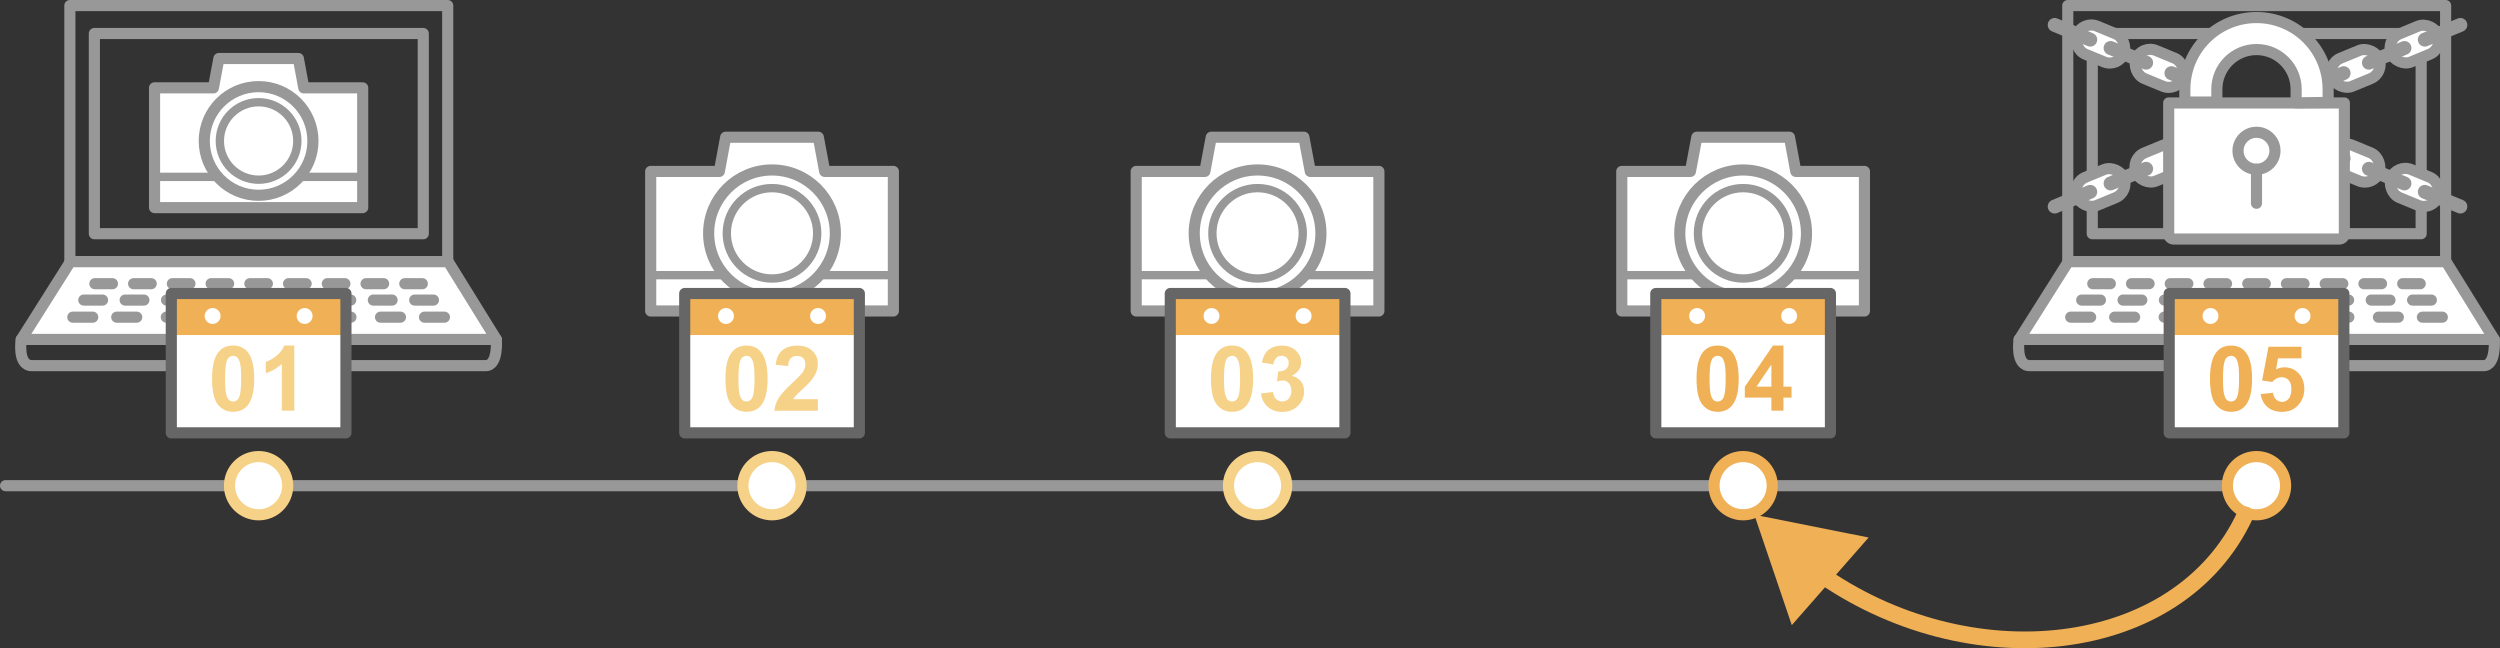 <?xml version="1.0" encoding="UTF-8"?><svg id="b" xmlns="http://www.w3.org/2000/svg" viewBox="0 0 449.06 116.43" width="449.06" height="116.43"><rect x="0" y="0" width="449.06" height="116.43" fill="#333333" stroke="none"/><g id="c"><rect x="371.42" y="1" width="67.87" height="46.01" style="fill:none; stroke:#989898; stroke-linecap:round; stroke-linejoin:round; stroke-width:2px;"/><rect x="375.82" y="6.02" width="59.08" height="35.96" style="fill:none; stroke:#989898; stroke-linecap:round; stroke-linejoin:round; stroke-width:2px;"/><path d="m446.11,65.68h-81.51c-2.66,0-1.92-4.71-1.92-4.71h85.34s.41,4.71-1.92,4.71Z" style="fill:none; stroke:#989898; stroke-linecap:round; stroke-linejoin:round; stroke-width:2px;"/><polygon points="439.38 47.01 371.51 47.01 362.69 60.97 448.03 60.97 439.38 47.01" style="fill:#fff; stroke:#989898; stroke-linecap:round; stroke-linejoin:round; stroke-width:2px;"/><line x1="379.07" y1="50.96" x2="375.91" y2="50.96" style="fill:none; stroke:#989898; stroke-linecap:round; stroke-linejoin:round; stroke-width:2px;"/><line x1="386.03" y1="50.96" x2="382.87" y2="50.96" style="fill:none; stroke:#989898; stroke-linecap:round; stroke-linejoin:round; stroke-width:2px;"/><line x1="392.99" y1="50.96" x2="389.83" y2="50.96" style="fill:none; stroke:#989898; stroke-linecap:round; stroke-linejoin:round; stroke-width:2px;"/><line x1="399.94" y1="50.96" x2="396.79" y2="50.96" style="fill:none; stroke:#989898; stroke-linecap:round; stroke-linejoin:round; stroke-width:2px;"/><line x1="406.9" y1="50.96" x2="403.75" y2="50.96" style="fill:none; stroke:#989898; stroke-linecap:round; stroke-linejoin:round; stroke-width:2px;"/><line x1="413.86" y1="50.96" x2="410.7" y2="50.96" style="fill:none; stroke:#989898; stroke-linecap:round; stroke-linejoin:round; stroke-width:2px;"/><line x1="420.82" y1="50.96" x2="417.66" y2="50.96" style="fill:none; stroke:#989898; stroke-linecap:round; stroke-linejoin:round; stroke-width:2px;"/><line x1="427.78" y1="50.96" x2="424.62" y2="50.96" style="fill:none; stroke:#989898; stroke-linecap:round; stroke-linejoin:round; stroke-width:2px;"/><line x1="434.73" y1="50.96" x2="431.58" y2="50.96" style="fill:none; stroke:#989898; stroke-linecap:round; stroke-linejoin:round; stroke-width:2px;"/><line x1="377.29" y1="53.9" x2="373.92" y2="53.9" style="fill:none; stroke:#989898; stroke-linecap:round; stroke-linejoin:round; stroke-width:2px;"/><line x1="384.72" y1="53.9" x2="381.35" y2="53.9" style="fill:none; stroke:#989898; stroke-linecap:round; stroke-linejoin:round; stroke-width:2px;"/><line x1="392.15" y1="53.9" x2="388.78" y2="53.9" style="fill:none; stroke:#989898; stroke-linecap:round; stroke-linejoin:round; stroke-width:2px;"/><line x1="399.58" y1="53.9" x2="396.21" y2="53.9" style="fill:none; stroke:#989898; stroke-linecap:round; stroke-linejoin:round; stroke-width:2px;"/><line x1="407.01" y1="53.9" x2="403.64" y2="53.9" style="fill:none; stroke:#989898; stroke-linecap:round; stroke-linejoin:round; stroke-width:2px;"/><line x1="414.44" y1="53.9" x2="411.07" y2="53.9" style="fill:none; stroke:#989898; stroke-linecap:round; stroke-linejoin:round; stroke-width:2px;"/><line x1="421.87" y1="53.9" x2="418.5" y2="53.9" style="fill:none; stroke:#989898; stroke-linecap:round; stroke-linejoin:round; stroke-width:2px;"/><line x1="429.3" y1="53.9" x2="425.93" y2="53.9" style="fill:none; stroke:#989898; stroke-linecap:round; stroke-linejoin:round; stroke-width:2px;"/><line x1="436.73" y1="53.9" x2="433.36" y2="53.9" style="fill:none; stroke:#989898; stroke-linecap:round; stroke-linejoin:round; stroke-width:2px;"/><line x1="375.53" y1="56.97" x2="371.95" y2="56.97" style="fill:none; stroke:#989898; stroke-linecap:round; stroke-linejoin:round; stroke-width:2px;"/><line x1="383.43" y1="56.97" x2="379.84" y2="56.97" style="fill:none; stroke:#989898; stroke-linecap:round; stroke-linejoin:round; stroke-width:2px;"/><line x1="421.91" y1="56.97" x2="388.74" y2="56.97" style="fill:none; stroke:#989898; stroke-linecap:round; stroke-linejoin:round; stroke-width:2px;"/><line x1="430.8" y1="56.97" x2="427.22" y2="56.97" style="fill:none; stroke:#989898; stroke-linecap:round; stroke-linejoin:round; stroke-width:2px;"/><line x1="438.7" y1="56.97" x2="435.12" y2="56.97" style="fill:none; stroke:#989898; stroke-linecap:round; stroke-linejoin:round; stroke-width:2px;"/><rect x="372.77" y="5.15" width="9.07" height="5.46" rx="2.73" ry="2.73" transform="translate(31.57 -143.4) rotate(22.44)" style="fill:#fff; stroke:#989898; stroke-linecap:round; stroke-linejoin:round; stroke-width:2px;"/><rect x="383.36" y="9.52" width="9.07" height="5.46" rx="2.73" ry="2.73" transform="translate(34.04 -147.11) rotate(22.44)" style="fill:#fff; stroke:#989898; stroke-linecap:round; stroke-linejoin:round; stroke-width:2px;"/><line x1="369.07" y1="4.48" x2="375.46" y2="7.12" style="fill:#fff; stroke:#989898; stroke-linecap:round; stroke-linejoin:round; stroke-width:2.5px;"/><line x1="379.11" y1="8.62" x2="385.5" y2="11.26" style="fill:#fff; stroke:#989898; stroke-linecap:round; stroke-linejoin:round; stroke-width:2.5px;"/><line x1="390.04" y1="13.14" x2="396.43" y2="15.78" style="fill:#fff; stroke:#989898; stroke-linecap:round; stroke-linejoin:round; stroke-width:2.5px;"/><rect x="429.16" y="5.15" width="9.07" height="5.46" rx="2.73" ry="2.73" transform="translate(837.58 -150.35) rotate(157.56)" style="fill:#fff; stroke:#989898; stroke-linecap:round; stroke-linejoin:round; stroke-width:2px;"/><rect x="418.58" y="9.52" width="9.07" height="5.46" rx="2.73" ry="2.73" transform="translate(818.88 -137.9) rotate(157.56)" style="fill:#fff; stroke:#989898; stroke-linecap:round; stroke-linejoin:round; stroke-width:2px;"/><line x1="441.94" y1="4.48" x2="435.55" y2="7.12" style="fill:#fff; stroke:#989898; stroke-linecap:round; stroke-linejoin:round; stroke-width:2.5px;"/><line x1="431.9" y1="8.62" x2="425.51" y2="11.26" style="fill:#fff; stroke:#989898; stroke-linecap:round; stroke-linejoin:round; stroke-width:2.5px;"/><line x1="420.97" y1="13.14" x2="414.58" y2="15.78" style="fill:#fff; stroke:#989898; stroke-linecap:round; stroke-linejoin:round; stroke-width:2.5px;"/><rect x="372.77" y="30.97" width="9.07" height="5.46" rx="2.73" ry="2.73" transform="translate(15.7 146.55) rotate(-22.44)" style="fill:#fff; stroke:#989898; stroke-linecap:round; stroke-linejoin:round; stroke-width:2px;"/><rect x="383.36" y="26.6" width="9.07" height="5.46" rx="2.73" ry="2.73" transform="translate(18.17 150.26) rotate(-22.44)" style="fill:#fff; stroke:#989898; stroke-linecap:round; stroke-linejoin:round; stroke-width:2px;"/><line x1="369.07" y1="37.1" x2="375.46" y2="34.46" style="fill:#fff; stroke:#989898; stroke-linecap:round; stroke-linejoin:round; stroke-width:2.5px;"/><line x1="379.11" y1="32.95" x2="385.5" y2="30.32" style="fill:#fff; stroke:#989898; stroke-linecap:round; stroke-linejoin:round; stroke-width:2.5px;"/><line x1="390.04" y1="28.44" x2="396.43" y2="25.8" style="fill:#fff; stroke:#989898; stroke-linecap:round; stroke-linejoin:round; stroke-width:2.5px;"/><rect x="429.16" y="30.97" width="9.07" height="5.46" rx="2.73" ry="2.73" transform="translate(821.71 230.36) rotate(-157.56)" style="fill:#fff; stroke:#989898; stroke-linecap:round; stroke-linejoin:round; stroke-width:2px;"/><rect x="418.58" y="26.6" width="9.07" height="5.46" rx="2.73" ry="2.73" transform="translate(803.01 217.91) rotate(-157.56)" style="fill:#fff; stroke:#989898; stroke-linecap:round; stroke-linejoin:round; stroke-width:2px;"/><line x1="441.94" y1="37.1" x2="435.55" y2="34.46" style="fill:#fff; stroke:#989898; stroke-linecap:round; stroke-linejoin:round; stroke-width:2.5px;"/><line x1="431.9" y1="32.95" x2="425.51" y2="30.32" style="fill:#fff; stroke:#989898; stroke-linecap:round; stroke-linejoin:round; stroke-width:2.5px;"/><line x1="420.97" y1="28.44" x2="414.58" y2="25.8" style="fill:#fff; stroke:#989898; stroke-linecap:round; stroke-linejoin:round; stroke-width:2.5px;"/><path d="m389.55,18.49h31.55v23.53c0,.51-.41.92-.92.92h-29.71c-.51,0-.92-.41-.92-.92v-23.53h0Z" style="fill:#fff; stroke:#989898; stroke-linejoin:round; stroke-width:2px;"/><circle cx="405.32" cy="27.08" r="3.32" style="fill:#fff; stroke:#989898; stroke-linejoin:round; stroke-width:2px;"/><path d="m418.19,18.4v-2.38c0-7.11-5.76-12.87-12.87-12.87s-12.87,5.76-12.87,12.87v2.31h5.75v-2.31c0-3.93,3.19-7.12,7.12-7.12s7.12,3.19,7.12,7.12v2.45l5.75-.07Z" style="fill:#fff; stroke:#989898; stroke-linejoin:round; stroke-width:2px;"/><line x1="405.32" y1="30.4" x2="405.32" y2="36.51" style="fill:#fff; stroke:#989898; stroke-linecap:round; stroke-linejoin:round; stroke-width:2px;"/><rect x="12.55" y="1" width="67.87" height="46.01" style="fill:none; stroke:#989898; stroke-linecap:round; stroke-linejoin:round; stroke-width:2px;"/><rect x="16.95" y="6.02" width="59.08" height="35.96" style="fill:none; stroke:#989898; stroke-linecap:round; stroke-linejoin:round; stroke-width:2px;"/><path d="m87.24,65.68H5.73c-2.66,0-1.92-4.71-1.92-4.71h85.34s.41,4.71-1.92,4.71Z" style="fill:none; stroke:#989898; stroke-linecap:round; stroke-linejoin:round; stroke-width:2px;"/><polygon points="80.51 47.01 12.64 47.01 3.82 60.97 89.16 60.97 80.51 47.01" style="fill:#fff; stroke:#989898; stroke-linecap:round; stroke-linejoin:round; stroke-width:2px;"/><line x1="20.2" y1="50.96" x2="17.04" y2="50.96" style="fill:none; stroke:#989898; stroke-linecap:round; stroke-linejoin:round; stroke-width:2px;"/><line x1="27.16" y1="50.96" x2="24" y2="50.96" style="fill:none; stroke:#989898; stroke-linecap:round; stroke-linejoin:round; stroke-width:2px;"/><line x1="34.12" y1="50.96" x2="30.96" y2="50.96" style="fill:none; stroke:#989898; stroke-linecap:round; stroke-linejoin:round; stroke-width:2px;"/><line x1="41.07" y1="50.96" x2="37.92" y2="50.96" style="fill:none; stroke:#989898; stroke-linecap:round; stroke-linejoin:round; stroke-width:2px;"/><line x1="48.03" y1="50.96" x2="44.88" y2="50.96" style="fill:none; stroke:#989898; stroke-linecap:round; stroke-linejoin:round; stroke-width:2px;"/><line x1="54.99" y1="50.96" x2="51.83" y2="50.96" style="fill:none; stroke:#989898; stroke-linecap:round; stroke-linejoin:round; stroke-width:2px;"/><line x1="61.95" y1="50.96" x2="58.79" y2="50.96" style="fill:none; stroke:#989898; stroke-linecap:round; stroke-linejoin:round; stroke-width:2px;"/><line x1="68.91" y1="50.96" x2="65.75" y2="50.96" style="fill:none; stroke:#989898; stroke-linecap:round; stroke-linejoin:round; stroke-width:2px;"/><line x1="75.86" y1="50.96" x2="72.71" y2="50.96" style="fill:none; stroke:#989898; stroke-linecap:round; stroke-linejoin:round; stroke-width:2px;"/><line x1="18.42" y1="53.9" x2="15.05" y2="53.9" style="fill:none; stroke:#989898; stroke-linecap:round; stroke-linejoin:round; stroke-width:2px;"/><line x1="25.85" y1="53.9" x2="22.48" y2="53.9" style="fill:none; stroke:#989898; stroke-linecap:round; stroke-linejoin:round; stroke-width:2px;"/><line x1="33.28" y1="53.9" x2="29.91" y2="53.9" style="fill:none; stroke:#989898; stroke-linecap:round; stroke-linejoin:round; stroke-width:2px;"/><line x1="40.71" y1="53.9" x2="37.34" y2="53.9" style="fill:none; stroke:#989898; stroke-linecap:round; stroke-linejoin:round; stroke-width:2px;"/><line x1="48.14" y1="53.9" x2="44.77" y2="53.9" style="fill:none; stroke:#989898; stroke-linecap:round; stroke-linejoin:round; stroke-width:2px;"/><line x1="55.57" y1="53.9" x2="52.2" y2="53.9" style="fill:none; stroke:#989898; stroke-linecap:round; stroke-linejoin:round; stroke-width:2px;"/><line x1="63" y1="53.9" x2="59.63" y2="53.9" style="fill:none; stroke:#989898; stroke-linecap:round; stroke-linejoin:round; stroke-width:2px;"/><line x1="70.43" y1="53.9" x2="67.06" y2="53.9" style="fill:none; stroke:#989898; stroke-linecap:round; stroke-linejoin:round; stroke-width:2px;"/><line x1="77.86" y1="53.9" x2="74.49" y2="53.9" style="fill:none; stroke:#989898; stroke-linecap:round; stroke-linejoin:round; stroke-width:2px;"/><line x1="16.66" y1="56.97" x2="13.08" y2="56.97" style="fill:none; stroke:#989898; stroke-linecap:round; stroke-linejoin:round; stroke-width:2px;"/><line x1="24.56" y1="56.97" x2="20.97" y2="56.97" style="fill:none; stroke:#989898; stroke-linecap:round; stroke-linejoin:round; stroke-width:2px;"/><line x1="63.04" y1="56.97" x2="29.87" y2="56.97" style="fill:none; stroke:#989898; stroke-linecap:round; stroke-linejoin:round; stroke-width:2px;"/><line x1="71.93" y1="56.97" x2="68.35" y2="56.97" style="fill:none; stroke:#989898; stroke-linecap:round; stroke-linejoin:round; stroke-width:2px;"/><line x1="79.83" y1="56.97" x2="76.25" y2="56.97" style="fill:none; stroke:#989898; stroke-linecap:round; stroke-linejoin:round; stroke-width:2px;"/><polygon points="54.57 15.78 53.59 10.51 39.32 10.51 38.33 15.78 27.76 15.78 27.76 37.29 65.15 37.29 65.15 15.78 54.57 15.78" style="fill:#fff; stroke-width:0px;"/><polygon points="54.57 15.78 53.59 10.51 39.32 10.51 38.33 15.78 27.76 15.78 27.76 37.29 65.15 37.29 65.15 15.78 54.57 15.78" style="fill:none; stroke:#989898; stroke-linecap:round; stroke-linejoin:round; stroke-width:2px;"/><line x1="65.15" y1="31.77" x2="27.76" y2="31.77" style="fill:#fff; stroke:#989898; stroke-linecap:round; stroke-linejoin:round; stroke-width:1.5px;"/><circle cx="46.45" cy="25.32" r="9.76" style="fill:#fff; stroke:#989898; stroke-linecap:round; stroke-linejoin:round; stroke-width:2px;"/><circle cx="46.45" cy="25.32" r="6.96" style="fill:#fff; stroke:#989898; stroke-linecap:round; stroke-linejoin:round; stroke-width:1.5px;"/><rect x="30.77" y="52.72" width="31.37" height="25.17" style="fill:#fff; stroke-width:0px;"/><rect x="30.77" y="52.72" width="31.37" height="7.46" style="fill:#f0b055; stroke-width:0px;"/><rect x="30.77" y="52.72" width="31.37" height="25.03" style="fill:none; stroke:#666; stroke-linecap:round; stroke-linejoin:round; stroke-width:2px;"/><path d="m41.87,62.07c1.13,0,2.01.4,2.65,1.21.76.95,1.14,2.54,1.14,4.75s-.38,3.79-1.15,4.75c-.63.8-1.51,1.19-2.64,1.19s-2.05-.44-2.74-1.31c-.69-.87-1.04-2.43-1.04-4.66s.38-3.77,1.14-4.74c.63-.79,1.51-1.19,2.64-1.19Zm0,1.85c-.27,0-.51.09-.72.26-.21.17-.38.48-.49.93-.15.58-.23,1.55-.23,2.92s.07,2.31.21,2.82c.14.51.31.85.52,1.02.21.17.45.25.72.25s.51-.09.72-.26c.21-.17.38-.48.49-.93.15-.57.23-1.54.23-2.91s-.07-2.31-.21-2.82c-.14-.51-.31-.85-.52-1.03-.21-.17-.45-.26-.72-.26Z" style="fill:#f6d188; stroke-width:0px;"/><path d="m52.86,73.77h-2.23v-8.42c-.82.76-1.78,1.33-2.89,1.69v-2.03c.58-.19,1.22-.55,1.9-1.09.68-.53,1.15-1.15,1.41-1.86h1.81v11.71Z" style="fill:#f6d188; stroke-width:0px;"/><circle cx="38.19" cy="56.76" r="1.43" style="fill:#fff; stroke-width:0px;"/><circle cx="54.72" cy="56.76" r="1.43" style="fill:#fff; stroke-width:0px;"/><rect x="389.64" y="52.72" width="31.37" height="25.17" style="fill:#fff; stroke-width:0px;"/><rect x="389.64" y="52.72" width="31.37" height="7.46" style="fill:#f0b055; stroke-width:0px;"/><rect x="389.64" y="52.72" width="31.37" height="25.03" style="fill:none; stroke:#666; stroke-linecap:round; stroke-linejoin:round; stroke-width:2px;"/><path d="m400.74,62.07c1.13,0,2.01.4,2.65,1.21.76.95,1.14,2.54,1.14,4.75s-.38,3.79-1.14,4.75c-.63.8-1.51,1.19-2.64,1.19s-2.05-.44-2.74-1.31c-.7-.87-1.04-2.43-1.04-4.66s.38-3.77,1.15-4.74c.63-.79,1.51-1.19,2.64-1.19Zm0,1.85c-.27,0-.51.09-.72.26-.21.17-.38.48-.49.93-.15.58-.23,1.55-.23,2.92s.07,2.31.21,2.82c.14.51.31.85.52,1.02.21.17.45.25.72.25s.51-.09.72-.26c.21-.17.38-.48.49-.93.15-.57.23-1.54.23-2.91s-.07-2.31-.21-2.82-.31-.85-.52-1.03c-.21-.17-.45-.26-.72-.26Z" style="fill:#f0b055; stroke-width:0px;"/><path d="m406.05,70.78l2.23-.23c.06.5.25.9.56,1.2.31.29.67.44,1.08.44.47,0,.86-.19,1.18-.57.32-.38.49-.95.49-1.71,0-.72-.16-1.25-.48-1.61-.32-.36-.74-.54-1.25-.54-.64,0-1.22.28-1.72.85l-1.81-.26,1.15-6.07h5.91v2.09h-4.21l-.35,1.98c.5-.25,1.01-.37,1.53-.37.99,0,1.83.36,2.52,1.08.69.72,1.03,1.66,1.03,2.81,0,.96-.28,1.82-.83,2.57-.76,1.03-1.81,1.54-3.16,1.54-1.08,0-1.95-.29-2.63-.87-.68-.58-1.08-1.35-1.22-2.33Z" style="fill:#f0b055; stroke-width:0px;"/><circle cx="397.06" cy="56.76" r="1.43" style="fill:#fff; stroke-width:0px;"/><circle cx="413.59" cy="56.76" r="1.43" style="fill:#fff; stroke-width:0px;"/><line x1="1" y1="87.24" x2="403.53" y2="87.24" style="fill:#fff; stroke:#989898; stroke-linecap:round; stroke-linejoin:round; stroke-width:2px;"/><circle cx="405.32" cy="87.24" r="5.23" style="fill:#fff; stroke:#f0b055; stroke-linecap:round; stroke-linejoin:round; stroke-width:2px;"/><polygon points="148.14 30.79 146.99 24.65 130.35 24.65 129.21 30.79 116.88 30.79 116.88 55.86 160.47 55.86 160.47 30.79 148.14 30.79" style="fill:#fff; stroke-width:0px;"/><polygon points="148.14 30.79 146.99 24.65 130.35 24.65 129.21 30.79 116.88 30.79 116.88 55.86 160.47 55.86 160.47 30.79 148.14 30.79" style="fill:none; stroke:#989898; stroke-linecap:round; stroke-linejoin:round; stroke-width:2px;"/><line x1="160.47" y1="49.43" x2="116.88" y2="49.43" style="fill:#fff; stroke:#989898; stroke-linecap:round; stroke-linejoin:round; stroke-width:1.5px;"/><circle cx="138.67" cy="41.91" r="11.38" style="fill:#fff; stroke:#989898; stroke-linecap:round; stroke-linejoin:round; stroke-width:2px;"/><circle cx="138.67" cy="41.91" r="8.12" style="fill:#fff; stroke:#989898; stroke-linecap:round; stroke-linejoin:round; stroke-width:1.5px;"/><rect x="122.99" y="52.72" width="31.37" height="25.17" style="fill:#fff; stroke-width:0px;"/><rect x="122.99" y="52.72" width="31.37" height="7.46" style="fill:#f0b055; stroke-width:0px;"/><rect x="122.99" y="52.72" width="31.37" height="25.03" style="fill:none; stroke:#666; stroke-linecap:round; stroke-linejoin:round; stroke-width:2px;"/><path d="m134.08,62.07c1.13,0,2.01.4,2.65,1.21.76.95,1.14,2.54,1.14,4.75s-.38,3.79-1.14,4.75c-.63.8-1.51,1.19-2.64,1.19s-2.05-.44-2.74-1.31c-.7-.87-1.04-2.43-1.04-4.66s.38-3.77,1.15-4.74c.63-.79,1.51-1.19,2.64-1.19Zm0,1.85c-.27,0-.51.09-.72.26-.21.17-.38.48-.49.93-.15.58-.23,1.55-.23,2.92s.07,2.31.21,2.82c.14.51.31.85.52,1.02.21.17.45.25.72.25s.51-.09.72-.26c.21-.17.38-.48.49-.93.15-.57.23-1.54.23-2.91s-.07-2.31-.21-2.82-.31-.85-.52-1.03c-.21-.17-.45-.26-.72-.26Z" style="fill:#f6d188; stroke-width:0px;"/><path d="m146.91,71.7v2.08h-7.83c.08-.78.34-1.53.76-2.23.42-.7,1.26-1.63,2.51-2.79,1.01-.94,1.62-1.57,1.85-1.91.31-.46.46-.92.46-1.37,0-.5-.13-.88-.4-1.15-.27-.27-.64-.4-1.11-.4s-.84.14-1.11.42c-.28.28-.44.75-.48,1.4l-2.23-.22c.13-1.23.55-2.11,1.25-2.65.7-.54,1.57-.8,2.62-.8,1.15,0,2.05.31,2.71.93.66.62.99,1.39.99,2.31,0,.52-.09,1.02-.28,1.5-.19.47-.49.97-.89,1.49-.27.34-.76.84-1.46,1.49-.71.65-1.15,1.08-1.34,1.29-.19.21-.34.42-.46.62h4.44Z" style="fill:#f6d188; stroke-width:0px;"/><circle cx="130.4" cy="56.76" r="1.43" style="fill:#fff; stroke-width:0px;"/><circle cx="146.94" cy="56.76" r="1.43" style="fill:#fff; stroke-width:0px;"/><circle cx="138.67" cy="87.24" r="5.23" style="fill:#fff; stroke:#f6d188; stroke-linecap:round; stroke-linejoin:round; stroke-width:2px;"/><polygon points="235.36 30.79 234.21 24.65 217.57 24.65 216.42 30.79 204.09 30.79 204.09 55.86 247.68 55.86 247.68 30.79 235.36 30.79" style="fill:#fff; stroke-width:0px;"/><polygon points="235.36 30.79 234.21 24.65 217.57 24.65 216.42 30.79 204.09 30.79 204.09 55.86 247.68 55.86 247.68 30.79 235.36 30.79" style="fill:none; stroke:#989898; stroke-linecap:round; stroke-linejoin:round; stroke-width:2px;"/><line x1="247.68" y1="49.43" x2="204.09" y2="49.43" style="fill:#fff; stroke:#989898; stroke-linecap:round; stroke-linejoin:round; stroke-width:1.5px;"/><circle cx="225.89" cy="41.91" r="11.38" style="fill:#fff; stroke:#989898; stroke-linecap:round; stroke-linejoin:round; stroke-width:2px;"/><circle cx="225.89" cy="41.91" r="8.12" style="fill:#fff; stroke:#989898; stroke-linecap:round; stroke-linejoin:round; stroke-width:1.5px;"/><rect x="210.21" y="52.72" width="31.37" height="25.17" style="fill:#fff; stroke-width:0px;"/><rect x="210.21" y="52.72" width="31.37" height="7.46" style="fill:#f0b055; stroke-width:0px;"/><rect x="210.21" y="52.72" width="31.37" height="25.03" style="fill:none; stroke:#666; stroke-linecap:round; stroke-linejoin:round; stroke-width:2px;"/><path d="m221.3,62.07c1.13,0,2.01.4,2.65,1.21.76.95,1.14,2.54,1.14,4.75s-.38,3.79-1.15,4.75c-.63.8-1.51,1.19-2.64,1.19s-2.05-.44-2.74-1.31c-.7-.87-1.04-2.43-1.04-4.66s.38-3.77,1.14-4.74c.63-.79,1.51-1.19,2.64-1.19Zm0,1.85c-.27,0-.51.09-.72.26s-.38.48-.49.93c-.15.58-.23,1.55-.23,2.92s.07,2.31.21,2.82.31.85.52,1.02c.21.17.45.25.72.25s.51-.09.72-.26c.21-.17.38-.48.49-.93.15-.57.23-1.54.23-2.91s-.07-2.31-.21-2.82c-.14-.51-.31-.85-.52-1.03s-.45-.26-.72-.26Z" style="fill:#f6d188; stroke-width:0px;"/><path d="m226.5,70.68l2.16-.26c.07.55.25.97.56,1.26s.67.44,1.1.44c.46,0,.85-.18,1.17-.52.31-.35.47-.82.47-1.42,0-.56-.15-1.01-.45-1.34-.3-.33-.67-.49-1.11-.49-.29,0-.63.06-1.03.17l.25-1.82c.6.02,1.07-.12,1.38-.39.32-.28.48-.65.48-1.11,0-.39-.12-.7-.35-.94-.23-.23-.54-.35-.93-.35s-.71.13-.98.4c-.27.27-.43.65-.49,1.16l-2.06-.35c.14-.71.36-1.27.65-1.69s.69-.75,1.21-.99,1.1-.36,1.74-.36c1.1,0,1.98.35,2.64,1.05.55.57.82,1.22.82,1.94,0,1.02-.56,1.84-1.68,2.45.67.14,1.2.46,1.6.96.4.5.6,1.1.6,1.81,0,1.02-.38,1.9-1.12,2.62-.75.72-1.68,1.08-2.79,1.08-1.05,0-1.93-.3-2.62-.91-.69-.61-1.1-1.4-1.21-2.38Z" style="fill:#f6d188; stroke-width:0px;"/><circle cx="217.62" cy="56.76" r="1.43" style="fill:#fff; stroke-width:0px;"/><circle cx="234.16" cy="56.76" r="1.43" style="fill:#fff; stroke-width:0px;"/><circle cx="225.89" cy="87.24" r="5.23" style="fill:#fff; stroke:#f6d188; stroke-linecap:round; stroke-linejoin:round; stroke-width:2px;"/><polygon points="322.57 30.79 321.43 24.65 304.79 24.65 303.64 30.79 291.31 30.79 291.31 55.86 334.9 55.86 334.9 30.79 322.57 30.79" style="fill:#fff; stroke-width:0px;"/><polygon points="322.57 30.79 321.43 24.65 304.79 24.65 303.64 30.79 291.31 30.79 291.31 55.86 334.9 55.86 334.9 30.79 322.57 30.79" style="fill:none; stroke:#989898; stroke-linecap:round; stroke-linejoin:round; stroke-width:2px;"/><line x1="334.9" y1="49.43" x2="291.31" y2="49.43" style="fill:#fff; stroke:#989898; stroke-linecap:round; stroke-linejoin:round; stroke-width:1.5px;"/><circle cx="313.11" cy="41.91" r="11.38" style="fill:#fff; stroke:#989898; stroke-linecap:round; stroke-linejoin:round; stroke-width:2px;"/><circle cx="313.11" cy="41.91" r="8.12" style="fill:#fff; stroke:#989898; stroke-linecap:round; stroke-linejoin:round; stroke-width:1.5px;"/><rect x="297.42" y="52.72" width="31.37" height="25.17" style="fill:#fff; stroke-width:0px;"/><rect x="297.42" y="52.72" width="31.37" height="7.46" style="fill:#f0b055; stroke-width:0px;"/><rect x="297.42" y="52.72" width="31.37" height="25.03" style="fill:none; stroke:#666; stroke-linecap:round; stroke-linejoin:round; stroke-width:2px;"/><path d="m308.52,62.07c1.13,0,2.01.4,2.65,1.21.76.95,1.14,2.54,1.14,4.75s-.38,3.79-1.15,4.75c-.63.8-1.51,1.19-2.64,1.19s-2.05-.44-2.74-1.31c-.69-.87-1.04-2.43-1.04-4.66s.38-3.77,1.14-4.74c.63-.79,1.51-1.19,2.64-1.19Zm0,1.85c-.27,0-.51.09-.72.26-.21.17-.38.48-.49.93-.15.58-.23,1.55-.23,2.92s.07,2.31.21,2.82c.14.51.31.85.52,1.02.21.17.45.25.72.25s.51-.09.72-.26c.21-.17.38-.48.49-.93.15-.57.23-1.54.23-2.91s-.07-2.31-.21-2.82c-.14-.51-.31-.85-.52-1.03-.21-.17-.45-.26-.72-.26Z" style="fill:#f0b055; stroke-width:0px;"/><path d="m318.18,73.77v-2.35h-4.77v-1.96l5.06-7.4h1.88v7.4h1.45v1.96h-1.45v2.35h-2.16Zm0-4.31v-3.98l-2.68,3.98h2.68Z" style="fill:#f0b055; stroke-width:0px;"/><circle cx="304.84" cy="56.76" r="1.43" style="fill:#fff; stroke-width:0px;"/><circle cx="321.37" cy="56.76" r="1.43" style="fill:#fff; stroke-width:0px;"/><circle cx="313.11" cy="87.24" r="5.23" style="fill:#fff; stroke:#f0b055; stroke-linecap:round; stroke-linejoin:round; stroke-width:2px;"/><circle cx="46.45" cy="87.24" r="5.23" style="fill:#fff; stroke:#f6d188; stroke-linecap:round; stroke-linejoin:round; stroke-width:2px;"/><path d="m403.31,92.47c-11.85,25.7-49.86,29.72-77.05,10.14" style="fill:none; stroke:#f0b055; stroke-linecap:round; stroke-linejoin:round; stroke-width:3px;"/><polygon points="335.65 96.55 315.12 92.46 321.85 112.29 335.65 96.55" style="fill:#f0b055; stroke-width:0px;"/></g></svg>